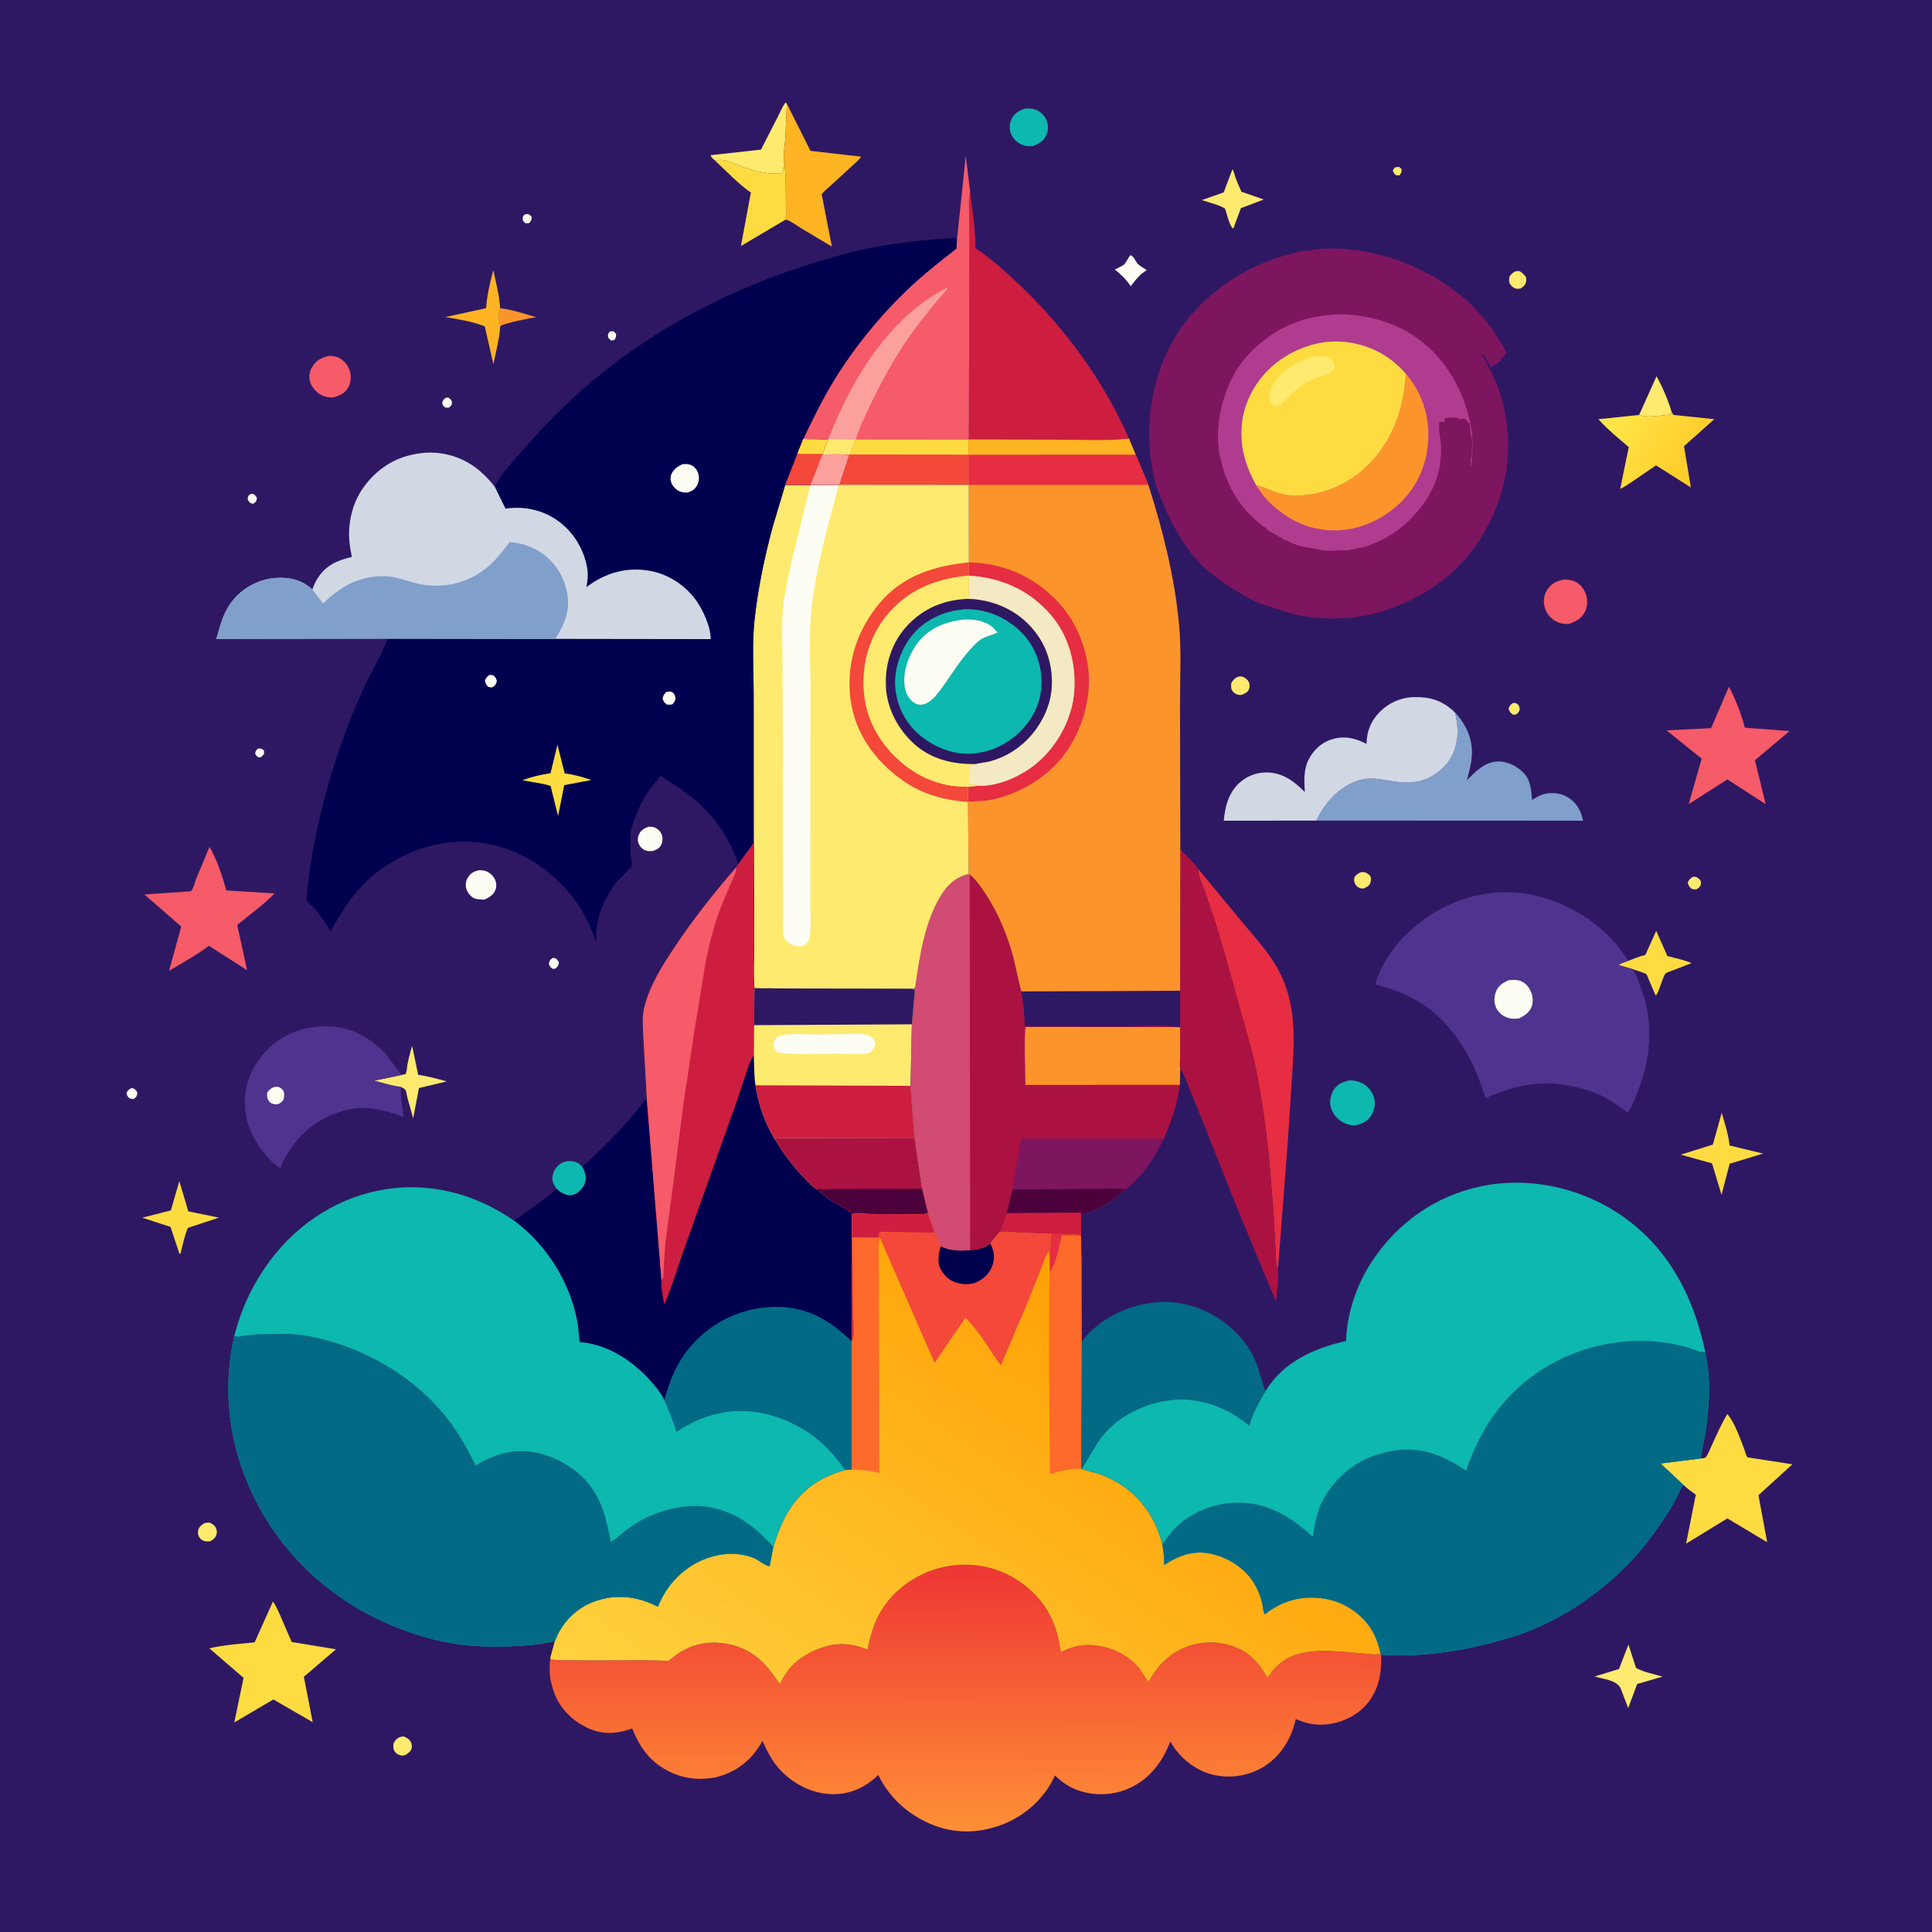 <svg version="1.1" xmlns="http://www.w3.org/2000/svg" style="display: block;" viewBox="0 0 2048 2048" width="1024" height="1024">
<defs>
	<linearGradient id="Gradient1" gradientUnits="userSpaceOnUse" x1="1797.15" y1="497.945" x2="1699.99" y2="441.573">
		<stop class="stop0" offset="0" stop-opacity="1" stop-color="rgb(255,202,40)"/>
		<stop class="stop1" offset="1" stop-opacity="1" stop-color="rgb(255,233,75)"/>
	</linearGradient>
	<linearGradient id="Gradient2" gradientUnits="userSpaceOnUse" x1="1023.2" y1="1659.99" x2="1022.68" y2="1939.01">
		<stop class="stop0" offset="0" stop-opacity="1" stop-color="rgb(238,54,52)"/>
		<stop class="stop1" offset="1" stop-opacity="1" stop-color="rgb(255,143,54)"/>
	</linearGradient>
	<linearGradient id="Gradient3" gradientUnits="userSpaceOnUse" x1="1243.46" y1="1424.51" x2="878.12" y2="1957.31">
		<stop class="stop0" offset="0" stop-opacity="1" stop-color="rgb(255,160,5)"/>
		<stop class="stop1" offset="1" stop-opacity="1" stop-color="rgb(255,210,62)"/>
	</linearGradient>
</defs>
<path transform="translate(0,0)" fill="rgb(47,24,99)" d="M -0 -0 L 2048 0 L 2048 2048 L -0 2048 L -0 -0 z"/>
<path transform="translate(0,0)" fill="rgb(254,234,111)" d="M 1478.56 177.5 C 1480.03 177.093 1481.49 177.021 1483 176.876 L 1485.7 179.213 C 1485.88 182.886 1485.51 183.01 1483.5 185.888 L 1480 185.858 C 1477.6 183.848 1477.41 183.483 1476.43 180.5 L 1478.56 177.5 z"/>
<path transform="translate(0,0)" fill="rgb(254,253,244)" d="M 646.266 351.5 C 647.72 351.104 649.003 351.183 650.5 351.183 L 653.067 354 C 652.966 357.398 653.092 357.806 651.092 360.5 L 647.5 360.897 L 644.754 358.042 C 644.065 354.532 644.391 354.612 646.266 351.5 z"/>
<path transform="translate(0,0)" fill="rgb(254,253,244)" d="M 273.403 793.5 C 276.949 793.327 276.929 793.39 279.802 795.5 L 279.878 799.5 L 276.801 802.5 L 274.456 802.917 C 272.098 801.768 271.908 801.386 270.5 799.138 C 270.92 795.874 271.06 795.844 273.403 793.5 z"/>
<path transform="translate(0,0)" fill="rgb(254,253,244)" d="M 555.891 227.5 L 557.153 227.102 C 560.582 226.553 560.975 227.385 563.468 229.5 C 563.835 233.007 563.369 233.122 561.5 235.939 C 559.59 236.837 560.319 236.754 558.38 236.769 C 556.295 236.784 555.672 235.29 554.271 233.882 C 553.97 230.283 553.702 230.315 555.891 227.5 z"/>
<path transform="translate(0,0)" fill="rgb(254,253,244)" d="M 265.801 523.5 L 268.362 523.555 C 270.735 525.166 271.193 525.427 272.381 528 C 271.735 531.989 271.551 531.696 268.5 533.964 L 267.234 533.837 C 264.121 532.948 263.86 531.674 262.435 529 C 263.123 525.528 262.98 525.611 265.801 523.5 z"/>
<path transform="translate(0,0)" fill="rgb(254,253,244)" d="M 472.871 421.5 L 475.396 421.529 C 477.485 423.216 479.055 423.99 479.062 427 C 479.068 429.996 477.629 430.626 475.5 432.204 L 472 431.976 C 469.658 430.04 469.503 429.923 468.726 427 C 469.762 423.614 469.974 423.591 472.871 421.5 z"/>
<path transform="translate(0,0)" fill="rgb(254,253,244)" d="M 585.764 1015.5 L 588.28 1015.6 C 590.988 1017.36 591.227 1017.54 592.49 1020.5 C 591.538 1024.24 591.466 1024.42 588.5 1026.88 L 585.539 1026.89 C 583.12 1024.78 582.678 1024.54 581.811 1021.5 C 582.723 1017.81 582.745 1017.81 585.764 1015.5 z"/>
<path transform="translate(0,0)" fill="rgb(254,253,244)" d="M 139.157 1153.5 L 141.5 1153.73 C 144.313 1155.64 144.531 1155.85 145.79 1159 C 144.643 1162.54 144.721 1162.83 141.5 1165.09 C 139.866 1164.95 138.565 1164.57 137 1164.1 C 135.142 1162.13 134.528 1161.17 134.048 1158.5 C 135.705 1155.54 136.208 1155.22 139.157 1153.5 z"/>
<path transform="translate(0,0)" fill="rgb(254,234,111)" d="M 1603.18 745.5 C 1605.04 745.155 1606.28 744.782 1608 745.985 C 1610.54 747.767 1610.57 749.188 1611.05 752 C 1610.11 754.962 1609.28 755.682 1606.93 757.5 L 1603.8 757.5 C 1600.88 755.348 1600.57 754.855 1599.15 751.5 C 1599.82 748.333 1600.86 747.552 1603.18 745.5 z"/>
<path transform="translate(0,0)" fill="rgb(254,234,111)" d="M 1794.44 929.5 L 1795.74 929.311 C 1799.33 929.574 1800.32 931.006 1802.64 933.316 C 1802.83 934.407 1803.2 935.863 1803.04 937 C 1802.6 940.014 1800.8 941.062 1798.5 942.671 C 1796.32 942.996 1795.09 942.715 1793 942.04 C 1790.47 939.521 1789.97 939.12 1789.07 935.5 C 1790.62 932.047 1791.46 931.635 1794.44 929.5 z"/>
<path transform="translate(0,0)" fill="rgb(254,234,111)" d="M 1443.07 924.5 L 1444.91 924.425 C 1447.59 924.517 1450.88 926.278 1452.36 928.5 C 1453.93 930.847 1453.43 933.709 1452.5 936.204 C 1451.34 939.324 1448.33 940.58 1445.5 941.808 C 1444.67 941.857 1443.84 941.949 1443.01 941.775 C 1440.21 941.188 1438.04 939.843 1436.66 937.287 C 1435.09 934.376 1435.11 932.549 1435.93 929.5 C 1438.35 926.75 1439.63 925.775 1443.07 924.5 z"/>
<path transform="translate(0,0)" fill="rgb(254,234,111)" d="M 1606.6 287.5 L 1610.5 287.318 C 1613.61 289.03 1615.24 290.723 1617.43 293.5 C 1617.94 295.418 1618.06 296.497 1617.7 298.5 C 1616.97 302.488 1614.72 304.027 1611.5 305.96 L 1608 306.121 C 1605.1 305.753 1602.57 303.946 1600.99 301.5 C 1599.25 298.817 1599.68 296.462 1600.05 293.5 C 1601.97 290.361 1603.36 289.207 1606.6 287.5 z"/>
<path transform="translate(0,0)" fill="rgb(254,234,111)" d="M 1311.83 717.5 C 1313.02 717.26 1314.27 716.95 1315.5 717.042 C 1318.29 717.252 1321.71 719.616 1323.2 721.922 C 1324.93 724.614 1325 727.543 1323.96 730.5 C 1322.86 733.595 1320.27 734.782 1317.5 736.054 C 1316.42 736.48 1316.3 736.605 1314.98 736.716 C 1312.41 736.934 1309.51 735.615 1307.68 733.887 C 1304.67 731.041 1305 728.27 1305.07 724.5 C 1306.94 720.887 1308.35 719.573 1311.83 717.5 z"/>
<path transform="translate(0,0)" fill="rgb(254,234,111)" d="M 423.246 1841.5 L 427.5 1840.66 C 430.044 1841.45 432.508 1842.7 434.258 1844.79 C 436.027 1846.89 436.909 1849.79 436.518 1852.5 C 435.998 1856.09 433.245 1858 430.5 1859.96 C 429.245 1860.37 427.846 1860.92 426.5 1860.99 C 423.945 1861.13 420.693 1859.42 419.076 1857.5 C 416.554 1854.5 417.003 1852.15 417.013 1848.5 C 418.682 1844.94 419.947 1843.61 423.246 1841.5 z"/>
<path transform="translate(0,0)" fill="rgb(254,234,111)" d="M 217.015 1614.5 L 221.5 1613.91 C 224.017 1614.82 225.93 1615.66 227.668 1617.78 C 229.222 1619.68 230.217 1622.61 229.783 1625.08 C 228.981 1629.63 227.13 1631.17 223.5 1633.55 C 221.419 1633.97 221.965 1634 220.211 1633.95 C 216.885 1633.84 214.509 1633.37 212.194 1630.72 C 210.175 1628.41 209.466 1625.62 210.042 1622.58 C 210.812 1618.51 213.676 1616.46 217.015 1614.5 z"/>
<path transform="translate(0,0)" fill="rgb(252,148,44)" d="M 530.169 326.792 C 542.976 328.125 556.017 332.728 568.401 336.154 C 562.039 337.295 533.676 342.63 530.21 345.809 C 528.592 340.147 528.452 332.409 530.169 326.792 z"/>
<path transform="translate(0,0)" fill="rgb(254,253,244)" d="M 1198.25 270.5 C 1202.44 271.627 1203.99 278.901 1207.97 281.418 L 1215.62 286.391 C 1207.57 291.208 1204.33 296.173 1198.6 303.393 C 1193.68 295.982 1188.67 291.217 1181.73 285.725 C 1184.35 284.253 1189.85 282.109 1191.78 280.085 C 1194.14 277.605 1195.85 273.358 1198.25 270.5 z"/>
<path transform="translate(0,0)" fill="rgb(254,253,244)" d="M 687.106 876.5 C 689.582 876.212 692.311 876.415 694.619 877.447 C 697.742 878.843 700.767 882.101 701.725 885.414 C 702.746 888.941 702.332 893.362 700.406 896.499 C 698.287 899.951 695.231 901.096 691.5 902.133 C 688.872 902.226 686.441 902.342 683.945 901.369 C 680.974 900.212 678.295 897.446 677.104 894.5 C 675.698 891.025 675.833 887.879 677.343 884.478 C 679.29 880.093 682.789 878.087 687.106 876.5 z"/>
<path transform="translate(0,0)" fill="rgb(254,253,244)" d="M 507.453 922.5 C 509.972 922.373 512.936 922.63 515.302 923.517 C 519.138 924.955 523.092 928.638 524.754 932.386 C 526.261 935.788 526.558 940.047 525.091 943.5 C 522.73 949.057 518.597 951.363 513.284 953.666 C 509.637 953.479 505.322 953.601 502.022 951.849 C 498.295 949.87 495.114 945.59 494.152 941.5 C 493.217 937.525 493.961 933.373 496.129 929.95 C 498.954 925.492 502.462 923.712 507.453 922.5 z"/>
<path transform="translate(0,0)" fill="rgb(254,234,111)" d="M 1737.53 439.892 L 1756.04 398.745 C 1762.27 410.42 1768.49 424.295 1772.11 437.045 L 1770.47 439.451 C 1760.61 440.21 1746.83 443.317 1737.53 439.892 z"/>
<path transform="translate(0,0)" fill="rgb(13,184,174)" d="M 590.024 1260.25 C 588.049 1257.08 586 1254.32 585.634 1250.5 C 585.204 1246 586.79 1241.29 589.627 1237.81 C 593.193 1233.44 597.182 1231.1 602.812 1230.86 C 609.819 1230.55 612.509 1232.23 617.452 1236.89 C 620.255 1242.59 622.13 1247.52 620.16 1253.86 C 618.53 1259.1 614.356 1263.53 609.5 1265.97 C 606.249 1267.61 602.218 1267.33 598.883 1266.09 C 595.344 1264.77 592.757 1262.79 590.024 1260.25 z"/>
<path transform="translate(0,0)" fill="rgb(254,234,111)" d="M 425.657 1139.52 L 430.112 1138.5 C 431.388 1135 431.375 1131.15 432.105 1127.5 C 433.366 1121.2 434.978 1114.81 436.932 1108.69 L 443.265 1139.36 C 453.629 1140.77 463.532 1143.62 473.607 1146.33 L 444.111 1153.41 L 437.986 1185.42 L 431.956 1164 C 431.416 1161.89 430.77 1156.95 429.68 1155.24 C 429.178 1154.45 426.878 1153.21 426.012 1152.74 L 425.155 1152.32 C 415.531 1150.97 406.026 1148.23 396.706 1145.54 L 425.657 1139.52 z"/>
<path transform="translate(0,0)" fill="rgb(254,234,111)" d="M 1306.4 179.5 C 1307.67 180.715 1308.69 185.296 1309.27 186.992 C 1311.18 192.538 1313.61 197.889 1315.97 203.255 L 1339.63 211.478 L 1315.42 220.658 L 1307.5 241.991 L 1306.79 242.083 C 1303.25 238.934 1300.27 225.91 1298.57 221.07 C 1291.53 216.896 1281.78 214.718 1273.92 212.118 L 1297.17 203.948 L 1306.4 179.5 z"/>
<path transform="translate(0,0)" fill="rgb(254,234,111)" d="M 1726.21 1743.31 L 1734.26 1768 C 1742.07 1772.54 1753.67 1774.73 1762.4 1777.29 L 1735.45 1785.14 L 1725.97 1810.62 L 1718 1789.88 C 1713.44 1780.56 1699.6 1780.11 1690.43 1777.12 L 1716.21 1769.2 L 1726.21 1743.31 z"/>
<path transform="translate(0,0)" fill="rgb(13,184,174)" d="M 1086.29 115.056 C 1090.02 114.876 1093.92 114.917 1097.5 116.166 C 1102.52 117.918 1106.98 122.185 1109.14 127 C 1111.28 131.761 1111.45 137.335 1109.56 142.199 C 1106.72 149.506 1101.6 152.089 1094.78 154.879 C 1091.61 155.025 1088.55 155.193 1085.5 154.175 C 1079.29 152.104 1074.81 148.501 1072.01 142.5 C 1069.66 137.482 1069.9 131.537 1072.08 126.5 C 1074.85 120.099 1080.24 117.512 1086.29 115.056 z"/>
<path transform="translate(0,0)" fill="rgb(254,180,35)" d="M 530.21 345.809 C 529.603 358.943 525.545 373.121 523.03 386.124 L 513.912 345.994 C 501.562 340.994 485.139 338.201 471.961 336.143 L 515.262 326.681 C 516.179 313.57 519.414 299.131 523.011 286.484 C 525.621 299.62 529.497 313.442 530.169 326.792 C 528.452 332.409 528.592 340.147 530.21 345.809 z"/>
<path transform="translate(0,0)" fill="rgb(254,220,65)" d="M 190.104 1252.05 L 199.256 1282.8 L 199.537 1284.09 L 232.019 1290.75 L 198.976 1301.69 C 195.589 1310.42 193.63 1319.4 191.477 1328.5 L 190.283 1329.25 L 180.769 1300.58 L 150.803 1290.8 L 181.144 1283.06 L 190.104 1252.05 z"/>
<path transform="translate(0,0)" fill="rgb(245,91,105)" d="M 348.866 377.13 C 351.855 377.368 355.027 377.585 357.841 378.684 C 363.556 380.917 368.337 386.364 370.478 392.051 C 372.606 397.7 372.275 404.799 369.471 410.17 C 365.934 416.947 360.083 419.378 353.14 421.37 C 348.796 421.232 344.961 420.936 341.006 418.967 C 335.541 416.245 330.517 410.761 328.776 404.849 C 327.173 399.412 328.019 393.987 330.842 389.12 C 335.113 381.758 340.865 379.115 348.866 377.13 z"/>
<path transform="translate(0,0)" fill="rgb(254,220,65)" d="M 1725.79 1018.59 C 1731.79 1016.36 1737.92 1013.71 1744.15 1012.28 L 1755.68 986.716 L 1767.48 1013.48 C 1776.21 1015.61 1784.85 1017.56 1793.22 1020.89 L 1772.92 1028.76 C 1771.24 1029.44 1767.1 1030.62 1765.84 1031.69 C 1762.45 1034.58 1758.2 1054.19 1754.95 1055.14 L 1747.19 1037.01 C 1746.85 1036.24 1745.73 1033.06 1745.23 1032.62 C 1744.44 1031.92 1741.18 1030.94 1740.04 1030.48 L 1730.54 1027.26 L 1715.77 1023.05 C 1718.09 1020.91 1722.8 1019.76 1725.79 1018.59 z"/>
<path transform="translate(0,0)" fill="rgb(254,220,65)" d="M 1825.07 1179.65 C 1828.12 1190.23 1832.16 1202.28 1833.3 1213.19 L 1833.39 1214.27 L 1868.96 1222.83 L 1833.55 1233.58 L 1824.87 1266.51 L 1814.82 1233.22 L 1781.59 1223.98 L 1815.68 1213.36 L 1825.07 1179.65 z"/>
<path transform="translate(0,0)" fill="rgb(245,91,105)" d="M 1658.51 614.293 C 1661.7 614.563 1665.16 614.763 1668.18 615.853 C 1673.65 617.826 1678.08 622.777 1680.37 628.008 C 1683.18 634.426 1683.19 641.938 1680.23 648.304 C 1676.71 655.884 1669.98 658.954 1662.59 661.593 C 1657.14 661.422 1652.14 660.617 1647.5 657.516 C 1642.16 653.946 1637.94 648.054 1636.95 641.623 C 1635.93 634.99 1637 629.108 1641.11 623.763 C 1645.77 617.712 1651.19 615.451 1658.51 614.293 z"/>
<path transform="translate(0,0)" fill="rgb(13,184,174)" d="M 1430.67 1145.16 C 1435.21 1145.23 1440.21 1146.32 1444.27 1148.41 C 1449.98 1151.34 1455.1 1157.65 1456.64 1163.9 C 1458.15 1170.06 1457.07 1176.78 1453.72 1182.13 C 1449.54 1188.8 1443.97 1191.22 1436.66 1193 C 1431.78 1192.97 1427.49 1191.92 1423.21 1189.5 C 1417.14 1186.07 1412.09 1179.75 1410.49 1172.9 C 1409.19 1167.32 1410.8 1159.87 1413.92 1155.1 C 1418.05 1148.77 1423.66 1146.79 1430.67 1145.16 z"/>
<path transform="translate(0,0)" fill="rgb(254,234,111)" d="M 757.666 170.002 C 756.005 168.359 753.589 166.851 753.374 164.5 L 806.705 158.61 L 824.027 124.745 C 826.805 119.302 829.143 113.4 832.836 108.516 L 834.089 109.994 L 832.452 147.085 C 832.007 153.428 829.894 165.42 831.244 171.485 L 829.84 181.5 C 829.227 182.272 828.88 183.371 828 183.815 C 827.171 184.232 823.094 184.001 821.99 184.008 C 809.941 184.084 796.167 180.424 785 176.074 C 779.356 173.876 773.21 170.766 767.23 169.711 C 764.138 169.166 760.75 169.633 757.666 170.002 z"/>
<path transform="translate(0,0)" fill="rgb(254,220,65)" d="M 757.666 170.002 C 760.75 169.633 764.138 169.166 767.23 169.711 C 773.21 170.766 779.356 173.876 785 176.074 C 796.167 180.424 809.941 184.084 821.99 184.008 C 823.094 184.001 827.171 184.232 828 183.815 C 828.88 183.371 829.227 182.272 829.84 181.5 L 831.244 171.485 C 833.083 184.529 832.956 197.875 832.997 211.025 C 833.019 218.086 833.64 225.788 832.837 232.744 L 785.438 260.792 L 795.941 204.128 C 782.382 194.769 769.881 181.195 757.666 170.002 z"/>
<path transform="translate(0,0)" fill="url(#Gradient1)" d="M 1772.11 437.045 L 1774 439.857 L 1817.27 444.358 L 1785.09 473.009 L 1792.42 516.748 L 1755.48 493.294 L 1730.02 510.668 C 1726.02 513.223 1721.83 516.389 1717.47 518.246 L 1726.57 473.993 C 1715.66 464.565 1703.91 455.265 1694.43 444.371 L 1737.53 439.892 C 1746.83 443.317 1760.61 440.21 1770.47 439.451 L 1772.11 437.045 z"/>
<path transform="translate(0,0)" fill="rgb(254,180,35)" d="M 834.089 109.994 L 859.122 159.91 L 912.879 166.08 C 910.413 169.972 905.815 173.457 902.442 176.643 L 881.203 196.156 C 877.879 199.167 873.548 202.295 871.041 206.022 L 881.817 261.36 L 850.583 242.781 C 845.398 239.66 838.607 234.228 832.837 232.744 C 833.64 225.788 833.019 218.086 832.997 211.025 C 832.956 197.875 833.083 184.529 831.244 171.485 C 829.894 165.42 832.007 153.428 832.452 147.085 L 834.089 109.994 z"/>
<path transform="translate(0,0)" fill="rgb(245,91,105)" d="M 1832.72 727.969 C 1839.51 740.837 1845.6 756.049 1849.25 770.156 L 1849.56 771.364 L 1897.05 774.954 L 1860.31 805.869 L 1871.72 852.503 L 1831.15 826.22 L 1790.03 852.466 L 1803.88 804.264 L 1766.6 774.193 L 1813.85 771.881 L 1832.72 727.969 z"/>
<path transform="translate(0,0)" fill="rgb(245,91,105)" d="M 222.092 897.674 C 229.521 910.139 235.76 928.759 239.551 942.712 L 239.858 943.879 L 290.982 947.076 C 279.049 959.418 264.666 969.575 251.476 980.491 L 261.948 1028.52 L 221.397 1002.55 C 208.436 1012.59 193.187 1020.59 179.208 1029.18 L 192.109 982.136 L 153.059 948.194 L 202.29 944.786 C 204.678 943.062 206.308 935.703 207.492 932.691 L 222.092 897.674 z"/>
<path transform="translate(0,0)" fill="rgb(254,220,65)" d="M 289.339 1697.67 C 292.205 1701.45 294.241 1706.52 296.324 1710.79 L 309.19 1740.57 L 356.202 1748.31 L 323.139 1776.56 L 322.08 1777.3 L 331.457 1825.59 L 289.778 1801.49 L 248.406 1825.85 L 258.174 1778.57 L 221.903 1747.31 C 237.447 1743.58 254.018 1742.61 269.92 1740.95 L 289.339 1697.67 z"/>
<path transform="translate(0,0)" fill="rgb(254,220,65)" d="M 1802.74 1546 C 1804.6 1545.81 1807.22 1546.13 1808.38 1544.58 C 1811.09 1540.92 1812.74 1535.9 1814.69 1531.78 C 1819.83 1520.93 1824.76 1509.1 1831.06 1498.94 C 1839.29 1508.69 1844.2 1524.14 1848.87 1535.92 C 1849.51 1537.52 1851.25 1543.81 1852.32 1544.86 C 1852.55 1545.08 1852.96 1544.94 1853.27 1544.99 L 1900.04 1552.21 L 1864.05 1584.96 L 1873.27 1634.84 L 1831.11 1609.55 L 1787.33 1636.34 L 1797.61 1584.42 C 1792.97 1581.01 1788.24 1577.73 1784.1 1573.71 L 1760.25 1551.38 L 1802.74 1546 z"/>
<path transform="translate(0,0)" fill="rgb(230,45,66)" d="M 1270.2 921.185 L 1316.48 977.124 C 1328.93 992.159 1342.97 1007.21 1352.83 1024.09 C 1376 1063.77 1371.99 1104.92 1369.09 1148.89 L 1364.94 1212.5 L 1354.75 1345 C 1352.27 1341.53 1352.7 1335.18 1352.41 1330.99 L 1350.06 1286.86 L 1345.55 1230.53 C 1341.8 1193.18 1336.57 1155.82 1328.28 1119.18 L 1299.01 1013.61 L 1288.82 979.344 L 1276.99 944.322 C 1274.55 937.493 1269.8 928.404 1270.2 921.185 z"/>
<path transform="translate(0,0)" fill="rgb(128,159,203)" d="M 1542.33 755.256 C 1553.72 767.228 1560.97 782.691 1560.3 799.5 C 1559.93 808.97 1557.42 818.147 1554.88 827.219 C 1564.36 817.568 1574.35 807.065 1589 807.184 C 1598.83 807.264 1608.88 812.677 1615.5 819.734 C 1622.63 827.328 1623.25 838.268 1624 848.093 C 1632.98 841.997 1640.52 839.462 1651.51 841.245 C 1659.57 842.552 1667.06 847.668 1671.78 854.267 C 1675.01 858.795 1676.95 864.615 1678.18 869.994 L 1395.33 869.853 C 1404.46 851.342 1417.78 835.575 1437.68 828.205 L 1439 827.731 C 1452.22 822.887 1464.97 826.523 1478.3 828.5 C 1492.14 830.552 1505.78 829.924 1518.11 822.731 C 1529.9 815.848 1539.63 804.486 1542.99 791.106 L 1543.37 789.5 C 1546.19 778.047 1545.24 766.581 1542.33 755.256 z"/>
<path transform="translate(0,0)" fill="rgb(209,216,228)" d="M 1395.33 869.853 L 1297.26 869.987 C 1298.54 855.534 1302.05 841.329 1312.81 830.816 C 1320.54 823.267 1331.05 818.882 1341.82 818.824 C 1359.42 818.729 1371.25 827.711 1383.17 839.566 C 1382.51 827.64 1381.7 816.077 1387.25 805.07 C 1391.9 795.837 1400.44 787.382 1410.38 784.197 L 1411.99 783.705 C 1425.14 779.63 1436.71 782.43 1448.56 788.557 C 1448.86 775.713 1452.62 765.363 1461.49 755.863 C 1471.12 745.554 1484.37 739.387 1498.5 738.992 C 1516.45 738.489 1529.34 742.734 1542.33 755.256 C 1545.24 766.581 1546.19 778.047 1543.37 789.5 L 1542.99 791.106 C 1539.63 804.486 1529.9 815.848 1518.11 822.731 C 1505.78 829.924 1492.14 830.552 1478.3 828.5 C 1464.97 826.523 1452.22 822.887 1439 827.731 L 1437.68 828.205 C 1417.78 835.575 1404.46 851.342 1395.33 869.853 z"/>
<path transform="translate(0,0)" fill="rgb(78,52,142)" d="M 425.155 1152.32 C 424.058 1162.61 426.687 1173.93 427.955 1184.18 C 405.749 1175.8 384.891 1170.46 361.373 1178.26 L 351.855 1181.6 C 325.747 1192.78 307.784 1212.42 297.033 1238.45 C 292.825 1235.6 289.011 1232.12 285.493 1228.46 C 269.267 1211.56 259.019 1190.19 259.569 1166.54 C 260.091 1144.15 270.041 1125.5 286.062 1110.24 C 302.733 1094.37 325.812 1087.2 348.5 1087.98 C 372.224 1088.79 393.013 1099.98 408.749 1117.23 L 425.657 1139.52 L 396.706 1145.54 C 406.026 1148.23 415.531 1150.97 425.155 1152.32 z"/>
<path transform="translate(0,0)" fill="rgb(254,253,244)" d="M 289.905 1152.5 C 291.061 1152.27 292.315 1151.97 293.5 1152.01 C 296.521 1152.1 298.254 1153.95 300.258 1155.88 C 301.643 1159.62 301.402 1161.64 300.58 1165.5 C 298.599 1168.34 297.706 1169.24 294.5 1170.54 L 293 1170.65 C 290.293 1170.63 287.305 1169.98 285.5 1167.77 C 282.922 1164.62 283.122 1162.32 283.106 1158.5 C 285.054 1155.36 286.672 1154.24 289.905 1152.5 z"/>
<path transform="translate(0,0)" fill="rgb(2,106,133)" d="M 1146.46 1424.12 C 1147.56 1417.71 1163.77 1404.51 1169.31 1400.65 C 1192.55 1384.44 1225.83 1376.11 1253.83 1381.96 L 1257 1382.72 C 1284.25 1389.08 1308.58 1405.85 1323.85 1429.45 C 1333.25 1443.99 1335.87 1458.89 1341.36 1474.8 C 1334.54 1486.48 1328.01 1498.23 1324.2 1511.29 C 1306.68 1496.75 1288.94 1488.26 1266.54 1484.59 C 1239.2 1480.11 1208.1 1489.39 1186.01 1505.62 C 1177.9 1511.57 1169.92 1519.82 1164.21 1528.05 L 1146.69 1557.17 L 1145.95 1557.21 L 1146.46 1424.12 z"/>
<path transform="translate(0,0)" fill="rgb(205,30,64)" d="M 1028.4 203.144 C 1030.53 222.902 1034.32 243.069 1033.91 262.977 C 1050.55 274.053 1065.53 287.539 1080.01 301.263 C 1128.61 347.313 1169.89 403.572 1196.81 465.105 C 1171.8 467.703 1145.38 466.069 1120.18 466.094 L 1027.01 465.918 L 1027.65 256.36 L 1027.47 228.249 C 1027.24 219.781 1026.54 211.495 1028.4 203.144 z"/>
<path transform="translate(0,0)" fill="rgb(172,18,65)" d="M 1251.19 900.49 C 1257.8 906.948 1264.79 913.685 1270.2 921.185 C 1269.8 928.404 1274.55 937.493 1276.99 944.322 L 1288.82 979.344 L 1299.01 1013.61 L 1328.28 1119.18 C 1336.57 1155.82 1341.8 1193.18 1345.55 1230.53 L 1350.06 1286.86 L 1352.41 1330.99 C 1352.7 1335.18 1352.27 1341.53 1354.75 1345 C 1355.97 1355.24 1353.35 1369.07 1352.51 1379.46 L 1311.2 1280 L 1275.55 1190.04 L 1258.82 1148.91 C 1256.45 1143.45 1254.52 1137.43 1251.07 1132.56 C 1250.28 1129.13 1251.01 1123.59 1251.01 1119.96 L 1250.96 1088.95 L 1250.98 1050.22 L 1251.19 900.49 z"/>
<path transform="translate(0,0)" fill="rgb(245,91,105)" d="M 1014.4 253.795 L 1014.46 253.797 L 1023.71 165.141 L 1028.4 203.144 C 1026.54 211.495 1027.24 219.781 1027.47 228.249 L 1027.65 256.36 L 1027.01 465.918 L 1026.23 466.084 C 1026.57 471.09 1027.09 476.94 1026.27 481.899 L 1026.85 482.013 L 1026.99 514.026 L 889.769 513.915 L 900.07 482.264 C 891.061 481.097 881.093 481.813 871.967 481.698 L 871.945 481.181 L 877.712 466.067 L 851.545 465.305 C 861.293 444.758 871.188 424.475 882.982 405 C 903.967 370.344 930.715 337.097 959.791 308.998 C 976.805 292.555 995.145 278.1 1013.72 263.5 L 1014.4 253.795 z"/>
<path transform="translate(0,0)" fill="rgb(252,160,158)" d="M 878.092 465.539 C 902.064 402.918 943.221 335.036 1005.04 304.411 C 1002.42 309.252 997.48 313.85 993.898 318.08 L 973.986 342.904 C 954.104 369.025 937.724 397.625 923.554 427.18 C 917.537 439.73 911.135 452.632 907.043 465.973 L 901.028 481.771 L 900.07 482.264 C 891.061 481.097 881.093 481.813 871.967 481.698 L 871.945 481.181 L 877.712 466.067 L 878.092 465.539 z"/>
<path transform="translate(0,0)" fill="rgb(254,234,111)" d="M 878.092 465.539 L 907.043 465.973 L 901.028 481.771 L 900.07 482.264 C 891.061 481.097 881.093 481.813 871.967 481.698 L 871.945 481.181 L 877.712 466.067 L 878.092 465.539 z"/>
<path transform="translate(0,0)" fill="rgb(243,72,58)" d="M 907.043 465.973 L 1026.23 466.084 C 1026.57 471.09 1027.09 476.94 1026.27 481.899 L 1026.85 482.013 L 1026.99 514.026 L 889.769 513.915 L 900.07 482.264 L 901.028 481.771 L 907.043 465.973 z"/>
<path transform="translate(0,0)" fill="rgb(254,220,65)" d="M 907.043 465.973 L 1026.23 466.084 C 1026.57 471.09 1027.09 476.94 1026.27 481.899 L 901.028 481.771 L 907.043 465.973 z"/>
<path transform="translate(0,0)" fill="rgb(78,52,142)" d="M 1730.54 1027.26 C 1735.79 1035.87 1739.48 1046.54 1742.44 1056.16 C 1755.45 1098.54 1745.72 1141.63 1725.85 1179.75 C 1717.39 1173.59 1708.93 1167.17 1699.58 1162.39 C 1688.07 1156.5 1675.6 1153.27 1663 1150.77 C 1631.95 1144.6 1603.04 1151.35 1574.67 1164.06 C 1568.71 1145.51 1562.23 1128.11 1551.92 1111.44 C 1529.04 1074.45 1500.8 1054.1 1458.36 1043.77 L 1458.5 1041.84 C 1459.4 1036.56 1462.68 1029.95 1465.12 1025.09 C 1477.75 999.968 1498.54 980.463 1522.5 966.177 C 1554.05 947.361 1594.3 940.656 1629.97 949.898 C 1669.04 960.022 1704.79 983.575 1725.79 1018.59 C 1722.8 1019.76 1718.09 1020.91 1715.77 1023.05 L 1730.54 1027.26 z"/>
<path transform="translate(0,0)" fill="rgb(254,253,244)" d="M 1598.97 1039.1 C 1602.59 1038.74 1606.99 1038.45 1610.52 1039.42 C 1615.57 1040.8 1619.34 1044.52 1621.78 1049.03 C 1624.51 1054.06 1625.7 1060.34 1624 1065.87 C 1621.78 1073.07 1616.55 1076.45 1610.13 1079.59 C 1606.62 1079.92 1603.29 1080.16 1599.82 1079.35 C 1594.37 1078.06 1589.52 1074.46 1586.69 1069.59 C 1583.59 1064.26 1583.6 1057.75 1585.51 1052.02 C 1587.85 1044.99 1592.72 1042.09 1598.97 1039.1 z"/>
<path transform="translate(0,0)" fill="rgb(172,18,65)" d="M 1026.09 926.707 L 1027.94 927.117 C 1034.8 932.373 1040.57 941.157 1045.26 948.395 C 1058.62 969.016 1068.13 991.718 1074.35 1015.46 L 1082.47 1050.95 L 1250.98 1050.22 L 1250.96 1088.95 L 1251.01 1119.96 C 1251.01 1123.59 1250.28 1129.13 1251.07 1132.56 L 1250.67 1150.01 C 1247.89 1170.92 1242.17 1187.49 1233.75 1206.81 C 1224.19 1226.21 1210.56 1247.78 1192.84 1260.72 L 1192.15 1261.35 C 1179.98 1272.37 1162.65 1283.63 1146.5 1286.94 L 1146.99 1338.19 L 1146.31 1338.77 L 1146.03 1310.22 L 1144.94 1309.75 C 1142.3 1308.1 1138.56 1308.79 1135.43 1308.79 L 1114 1308.04 L 1059.86 1305.75 L 1050.01 1317.7 L 1049.79 1318.07 C 1044.02 1323.35 1035.96 1324.73 1028.39 1325.29 C 1017.45 1326.01 1007.12 1326.28 997.21 1321.09 L 990.927 1306.68 L 983.702 1286.27 L 977.394 1260.04 L 969.367 1206.06 L 965.169 1151.03 L 966.595 1085.81 L 969.807 1049.5 L 966.837 1048.24 L 968.694 1047.73 C 970.768 1046.64 970.406 1044.72 970.698 1042.69 C 975.069 1012.35 980.464 978.399 996.077 951.5 C 1003.35 938.974 1011.81 930.439 1026.09 926.707 z"/>
<path transform="translate(0,0)" fill="rgb(47,24,99)" d="M 1250.98 1050.22 L 1250.96 1088.95 L 1248.35 1088.78 C 1231.62 1086.33 1212.37 1088.1 1195.34 1088.09 L 1086.34 1088.04 C 1085.82 1076.22 1085.13 1063.94 1082.76 1052.33 L 1082.47 1050.95 L 1250.98 1050.22 z"/>
<path transform="translate(0,0)" fill="rgb(252,148,44)" d="M 1250.67 1150.01 L 1087.01 1150.03 C 1086.97 1141.97 1085.32 1092.94 1087.34 1088.64 L 1248.35 1088.78 L 1250.96 1088.95 L 1251.01 1119.96 C 1251.01 1123.59 1250.28 1129.13 1251.07 1132.56 L 1250.67 1150.01 z"/>
<path transform="translate(0,0)" fill="rgb(126,21,95)" d="M 1073.24 1260.89 L 1082.27 1206.97 L 1233.75 1206.81 C 1224.19 1226.21 1210.56 1247.78 1192.84 1260.72 L 1192.15 1261.35 C 1179.98 1272.37 1162.65 1283.63 1146.5 1286.94 L 1146.99 1338.19 L 1146.31 1338.77 L 1146.03 1310.22 L 1144.94 1309.75 C 1142.3 1308.1 1138.56 1308.79 1135.43 1308.79 L 1114 1308.04 L 1059.86 1305.75 L 1067.26 1285.91 L 1073.24 1260.89 z"/>
<path transform="translate(0,0)" fill="rgb(75,0,60)" d="M 1073.24 1260.89 L 1150.15 1260.46 C 1164.12 1260.35 1178.96 1259.21 1192.84 1260.72 L 1192.15 1261.35 C 1179.98 1272.37 1162.65 1283.63 1146.5 1286.94 L 1146.99 1338.19 L 1146.31 1338.77 L 1146.03 1310.22 L 1144.94 1309.75 C 1142.3 1308.1 1138.56 1308.79 1135.43 1308.79 L 1114 1308.04 L 1059.86 1305.75 L 1067.26 1285.91 L 1073.24 1260.89 z"/>
<path transform="translate(0,0)" fill="rgb(205,30,64)" d="M 1067.26 1285.91 L 1145.95 1285.38 L 1146.03 1310.22 L 1144.94 1309.75 C 1142.3 1308.1 1138.56 1308.79 1135.43 1308.79 L 1114 1308.04 L 1059.86 1305.75 L 1067.26 1285.91 z"/>
<path transform="translate(0,0)" fill="rgb(209,75,114)" d="M 1026.09 926.707 L 1027.94 927.117 L 1028.39 1325.29 C 1017.45 1326.01 1007.12 1326.28 997.21 1321.09 L 990.927 1306.68 L 983.702 1286.27 L 977.394 1260.04 L 969.367 1206.06 L 965.169 1151.03 L 966.595 1085.81 L 969.807 1049.5 L 966.837 1048.24 L 968.694 1047.73 C 970.768 1046.64 970.406 1044.72 970.698 1042.69 C 975.069 1012.35 980.464 978.399 996.077 951.5 C 1003.35 938.974 1011.81 930.439 1026.09 926.707 z"/>
<path transform="translate(0,0)" fill="rgb(252,148,44)" d="M 1196.81 465.105 L 1203.76 481.959 L 1217.32 514.013 C 1232.78 562.35 1245.03 611.125 1249.86 661.75 C 1252.45 688.802 1250.82 717.105 1250.85 744.331 L 1251.19 900.49 L 1250.98 1050.22 L 1082.47 1050.95 L 1074.35 1015.46 C 1068.13 991.718 1058.62 969.016 1045.26 948.395 C 1040.57 941.157 1034.8 932.373 1027.94 927.117 L 1026.09 926.707 C 1026.78 925.233 1026.8 925.69 1026.75 924.319 L 1026.13 850.097 L 1026.81 849.886 C 1025.63 845.139 1026.24 838.974 1026.17 834.01 L 1037.57 832.836 C 1034.6 831.72 1031.45 831.735 1028.28 831.729 L 1027.25 831.75 L 1027.39 811.775 C 1029.65 810.86 1032.01 810.383 1034.37 809.835 C 1039.54 808.62 1044.79 808.211 1049.95 806.825 C 1063.15 803.28 1075.18 796.54 1085.32 787.38 C 1102.02 772.283 1114.07 749.772 1114.96 727 C 1115.91 702.838 1108.29 680.94 1091.67 663.255 C 1074.54 645.029 1050.46 635.468 1025.71 634.809 L 1027.47 633.53 C 1026.09 626.318 1027.05 617.616 1027.1 610.229 L 1027.08 596.151 L 1026.99 514.026 L 1026.85 482.013 L 1026.27 481.899 C 1027.09 476.94 1026.57 471.09 1026.23 466.084 L 1027.01 465.918 L 1120.18 466.094 C 1145.38 466.069 1171.8 467.703 1196.81 465.105 z"/>
<path transform="translate(0,0)" fill="rgb(230,45,66)" d="M 1027.08 596.151 C 1063.41 596.994 1095.35 610.746 1120.6 637.141 C 1139.01 656.384 1149.73 680.613 1153.34 706.857 C 1157.83 739.505 1146.9 775.545 1127.03 801.422 C 1108.24 825.889 1075.25 844.824 1044.59 848.729 L 1026.81 849.886 C 1025.63 845.139 1026.24 838.974 1026.17 834.01 L 1037.57 832.836 L 1038.72 833.007 C 1059.6 833.38 1084.55 821.594 1100.01 808.187 C 1121.73 789.349 1136.93 760.924 1138.79 732 C 1140.66 702.8 1132.69 673.127 1113.1 650.859 C 1090.48 625.16 1060.88 612.273 1027.1 610.229 L 1027.08 596.151 z"/>
<path transform="translate(0,0)" fill="rgb(243,233,195)" d="M 1027.1 610.229 C 1060.88 612.273 1090.48 625.16 1113.1 650.859 C 1132.69 673.127 1140.66 702.8 1138.79 732 C 1136.93 760.924 1121.73 789.349 1100.01 808.187 C 1084.55 821.594 1059.6 833.38 1038.72 833.007 L 1037.57 832.836 C 1034.6 831.72 1031.45 831.735 1028.28 831.729 L 1027.25 831.75 L 1027.39 811.775 C 1029.65 810.86 1032.01 810.383 1034.37 809.835 C 1039.54 808.62 1044.79 808.211 1049.95 806.825 C 1063.15 803.28 1075.18 796.54 1085.32 787.38 C 1102.02 772.283 1114.07 749.772 1114.96 727 C 1115.91 702.838 1108.29 680.94 1091.67 663.255 C 1074.54 645.029 1050.46 635.468 1025.71 634.809 L 1027.47 633.53 C 1026.09 626.318 1027.05 617.616 1027.1 610.229 z"/>
<path transform="translate(0,0)" fill="rgb(230,45,66)" d="M 1196.81 465.105 L 1203.76 481.959 L 1217.32 514.013 L 1026.99 514.026 L 1026.85 482.013 L 1026.27 481.899 C 1027.09 476.94 1026.57 471.09 1026.23 466.084 L 1027.01 465.918 L 1120.18 466.094 C 1145.38 466.069 1171.8 467.703 1196.81 465.105 z"/>
<path transform="translate(0,0)" fill="rgb(254,180,35)" d="M 1196.81 465.105 L 1203.76 481.959 L 1026.85 482.013 L 1026.27 481.899 C 1027.09 476.94 1026.57 471.09 1026.23 466.084 L 1027.01 465.918 L 1120.18 466.094 C 1145.38 466.069 1171.8 467.703 1196.81 465.105 z"/>
<path transform="translate(0,0)" fill="rgb(126,21,95)" d="M 1403.65 263.494 L 1424.78 263.663 L 1440.09 265.539 C 1444.42 265.998 1449.39 266.666 1453.56 267.917 L 1473.09 273 L 1487.75 277.974 L 1497 281.489 L 1498.5 282.481 L 1515.1 290.901 C 1516.82 291.762 1518.36 292.285 1519.99 293.372 L 1534 302.49 L 1546.22 311.459 C 1556.98 319.216 1565.3 328.903 1574 338.75 C 1580.83 346.471 1585.9 355.4 1591.51 364 C 1593.53 367.103 1595.13 370.485 1596.84 373.772 C 1593.74 378.244 1589.34 384.87 1584.25 387.005 C 1582.43 387.767 1583.39 387.204 1581.55 388.539 L 1580.25 389.505 C 1579.66 387.873 1578.97 385.931 1578 384.5 C 1576.99 383.002 1575.89 382.614 1575.5 380.51 C 1575.18 378.816 1573.34 377.613 1572.5 375.51 L 1571.02 375.5 C 1579.77 391.839 1587.7 406.789 1592.5 424.867 C 1605.5 473.884 1597.99 522.597 1572.32 566.071 C 1545.5 611.501 1503.06 638.63 1452.77 651.531 C 1424.81 656.902 1396.44 657.505 1368.69 650.265 L 1338.6 640.913 C 1319.54 632.993 1303.84 622.786 1287.38 610.599 C 1257.36 588.377 1239.38 552.179 1226.75 518.196 L 1225.5 514.668 C 1211.8 465.274 1217.42 409.665 1241.56 364.445 C 1265.38 319.819 1311.67 285.563 1359.81 271.447 C 1367.16 269.292 1374.42 267.39 1381.97 266.039 C 1384.08 265.661 1386.47 265.87 1388.5 265.392 C 1393.52 264.208 1398.51 264.322 1403.65 263.494 z"/>
<path transform="translate(0,0)" fill="rgb(176,60,143)" d="M 1413.58 333.432 C 1421.98 332.927 1431.01 333.364 1439.34 334.533 C 1462.28 337.748 1482.95 344.673 1501.89 358.273 L 1503.31 359.27 C 1533.49 380.885 1552.7 416.115 1559.21 452 C 1561.71 465.72 1561.21 480.12 1559.56 493.933 L 1559 493.5 L 1559 486 L 1560 484.5 C 1560.04 478.717 1561.57 467.519 1559.59 462.42 C 1558.53 459.695 1558.04 452.635 1558.01 449.483 C 1558 449.323 1554.07 445.107 1553.25 443.868 C 1551.38 443.66 1550.19 443.551 1548.35 444.093 L 1547.05 444.548 L 1544.05 442.723 C 1539.96 442.625 1535.69 442.101 1531.8 443.563 C 1531.57 445.597 1531.28 446.332 1529.93 447.874 L 1528.01 446.494 L 1525.61 448.095 C 1525.53 450.964 1525.23 454.135 1525.67 456.974 L 1526.44 463.5 C 1528.24 470.879 1527.63 479.997 1526.99 487.654 C 1524.41 518.26 1504.89 543.807 1481.56 562.143 C 1470.71 570.023 1459.06 575.703 1446.28 579.645 C 1441.96 580.976 1437.49 581.181 1433.22 582.434 C 1430.89 583.114 1429.33 583.377 1426.87 583.286 C 1418.92 582.992 1407.71 584.866 1400.11 583.027 C 1389.75 580.521 1377.13 579.897 1367.48 574.767 L 1364.75 573.25 C 1362.63 572.388 1361.48 572.568 1359.52 571.116 C 1357.48 569.606 1358.7 570.262 1356.55 569.185 C 1353.24 567.532 1349.71 564.734 1346.27 563.591 L 1345.5 563.395 C 1343.32 560.215 1339.74 558.536 1336.77 556.17 C 1333.66 553.691 1330.67 550.794 1327.73 548.099 C 1308.8 530.715 1297.42 506.443 1292.76 481.5 C 1288.54 458.926 1292.52 434.225 1300.62 413 C 1305.29 400.79 1311.92 388.853 1320.57 378.983 C 1345.43 350.611 1376.16 335.937 1413.58 333.432 z"/>
<path transform="translate(0,0)" fill="rgb(252,148,44)" d="M 1490.24 396.222 C 1507.66 416.054 1515.68 442.21 1513.85 468.429 C 1511.98 495.2 1500.48 519.402 1479.98 536.944 C 1459.3 554.65 1432.77 564.601 1405.38 561.763 L 1402 561.299 L 1400.03 561.036 C 1375.63 557.691 1351.32 541.597 1336.72 522.113 L 1331.45 514.109 C 1343.67 517.44 1354.17 524.1 1367.27 525.026 C 1395.92 527.053 1424.75 516.071 1446 496.985 C 1475.02 470.918 1488.18 434.259 1490.24 396.222 z"/>
<path transform="translate(0,0)" fill="rgb(254,220,65)" d="M 1331.45 514.109 C 1320.48 494.105 1314.51 474.574 1316.29 451.509 C 1318.21 426.747 1331.04 403.149 1349.9 387.126 C 1369.77 370.256 1397.4 360.019 1423.63 362.246 C 1449.91 364.478 1473.1 376.237 1490.24 396.222 C 1488.18 434.259 1475.02 470.918 1446 496.985 C 1424.75 516.071 1395.92 527.053 1367.27 525.026 C 1354.17 524.1 1343.67 517.44 1331.45 514.109 z"/>
<path transform="translate(0,0)" fill="rgb(254,234,111)" d="M 1391.96 378.195 C 1396.25 377.79 1402.16 377.288 1406.36 378.41 C 1410.59 379.542 1412.99 382.332 1414.94 386 C 1414.91 389.685 1415.05 390.978 1412 393.49 C 1407.22 397.436 1400.35 398.499 1394.69 400.69 C 1381.1 405.94 1372.15 414.138 1362.07 424.356 C 1358.77 427.825 1355.9 430.746 1351 431.119 C 1348.83 429.393 1347.11 428 1346.33 425.24 C 1344.69 419.485 1346.25 413.339 1349.25 408.379 L 1350.11 407 C 1359.32 392.069 1375.5 382.847 1391.96 378.195 z"/>
<path transform="translate(0,0)" fill="url(#Gradient2)" d="M 583.342 1757.29 L 584.079 1759 C 587.405 1760.73 675.057 1759.83 683.961 1759.94 L 701.403 1760.28 C 703.056 1760.35 706.697 1760.94 708.17 1760.57 C 710.01 1760.12 714.754 1755.69 716.542 1754.4 C 730.495 1744.33 747.178 1739.8 764.357 1741.69 C 784.095 1743.86 799.226 1751.45 812.5 1766.34 C 817.695 1772.17 821.91 1778.88 826.814 1784.96 C 832.24 1773.77 838.911 1764.5 849.391 1757.47 L 850.877 1756.5 C 859.353 1750.89 867.693 1747.26 877.5 1744.74 C 891.204 1741.21 905.338 1742.86 918.349 1748.2 L 919.604 1748.72 C 923.486 1729.57 928.416 1713.65 940.641 1698.12 C 957.458 1676.75 983.451 1662.59 1010.41 1659.44 C 1038.31 1656.18 1065.18 1663.68 1087.1 1681.23 C 1109.88 1699.48 1120.98 1722.38 1124.3 1751.13 C 1129.95 1748.88 1135.5 1746.26 1141.5 1745.08 L 1143 1744.8 C 1145.42 1744.31 1147.67 1743.94 1150.15 1743.85 C 1171.45 1743.07 1193.39 1751.5 1207.2 1768.08 C 1210.87 1772.49 1213.63 1778.86 1217.65 1782.63 C 1224.82 1769.72 1234.05 1758.48 1246.95 1750.92 C 1263.91 1740.98 1283.15 1738.64 1302.02 1743.65 C 1322.4 1749.05 1333.33 1760.94 1343.69 1778.65 L 1346.16 1774.97 C 1368.81 1742.08 1409.93 1750.4 1444.01 1752.7 C 1450.36 1753.12 1457.32 1754.45 1463.6 1753.32 L 1464.09 1754.13 C 1464.77 1774.34 1461.32 1793.15 1447.09 1808.44 C 1435.75 1820.64 1417.85 1827.87 1401.33 1828.19 C 1390.89 1828.39 1383.04 1826.4 1373.61 1822.19 C 1369.17 1842.31 1358.15 1861.04 1340.41 1872.25 C 1326.08 1881.32 1308.25 1885.05 1291.5 1882.36 L 1289.64 1882.07 C 1271.53 1879.04 1254.84 1867.21 1244.49 1852.28 L 1240.47 1846.04 C 1232.58 1867.42 1218.69 1885.64 1197.56 1895.4 C 1179.9 1903.55 1158.84 1904.03 1140.75 1897.07 C 1132.21 1893.78 1124.83 1888.36 1118.27 1882.05 C 1107.81 1905.82 1087.09 1924.44 1063 1933.9 C 1037.73 1943.81 1010.5 1944.17 985.536 1933.12 C 961.504 1922.48 942.703 1905.28 930.967 1881.58 C 917.851 1894.36 901.91 1901.94 883.399 1901.88 C 862.627 1901.82 842.787 1892.31 828.386 1877.61 C 819.08 1868.12 813.538 1857.39 808.329 1845.33 C 797.639 1864.54 782.96 1877.09 761.643 1883.28 C 758.296 1884.25 754.951 1884.7 751.5 1885.11 C 731.575 1887.47 712.406 1882 696.5 1869.86 C 683.528 1859.95 676.195 1847.08 670.186 1832.22 C 653.421 1838.24 638.553 1839.19 622.029 1831.26 C 605.578 1823.36 592.647 1809.94 586.701 1792.5 L 584.911 1786 L 584.39 1784.08 C 582.112 1775.54 582.486 1766.04 583.342 1757.29 z"/>
<path transform="translate(0,0)" fill="rgb(254,234,111)" d="M 889.769 513.915 L 1026.99 514.026 L 1027.08 596.151 L 1027.1 610.229 C 1027.05 617.616 1026.09 626.318 1027.47 633.53 L 1025.71 634.809 C 1050.46 635.468 1074.54 645.029 1091.67 663.255 C 1108.29 680.94 1115.91 702.838 1114.96 727 C 1114.07 749.772 1102.02 772.283 1085.32 787.38 C 1075.18 796.54 1063.15 803.28 1049.95 806.825 C 1044.79 808.211 1039.54 808.62 1034.37 809.835 C 1032.01 810.383 1029.65 810.86 1027.39 811.775 L 1027.25 831.75 L 1028.28 831.729 C 1031.45 831.735 1034.6 831.72 1037.57 832.836 L 1026.17 834.01 C 1026.24 838.974 1025.63 845.139 1026.81 849.886 L 1026.13 850.097 L 1026.75 924.319 C 1026.8 925.69 1026.78 925.233 1026.09 926.707 C 1011.81 930.439 1003.35 938.974 996.077 951.5 C 980.464 978.399 975.069 1012.35 970.698 1042.69 C 970.406 1044.72 970.768 1046.64 968.694 1047.73 L 966.837 1048.24 L 799.756 1047.66 C 798.047 1031.54 799.5 1013.94 799.446 997.642 L 798.963 893.349 L 798.914 738.227 C 798.912 711.581 796.993 683.28 799.86 656.851 C 803.379 624.402 810.431 590.503 818.925 559 L 832.359 514.013 L 859.108 514.074 L 889.137 514.148 L 889.769 513.915 z"/>
<path transform="translate(0,0)" fill="rgb(243,72,58)" d="M 1027.08 596.151 L 1027.1 610.229 C 992.919 613.316 963.389 624.565 940.76 651.481 C 921.447 674.452 913.161 704.99 915.898 734.609 C 918.651 764.383 933.938 790.269 956.782 809.18 C 976.913 825.847 999.981 834.172 1026.17 834.01 C 1026.24 838.974 1025.63 845.139 1026.81 849.886 L 1026.13 850.097 C 997.024 847.976 972.631 840.352 949.622 821.909 C 923.025 800.589 904.611 772.198 901.166 737.819 C 897.51 701.336 908.923 667.675 932.141 639.684 C 956.478 610.345 990.362 599.751 1027.08 596.151 z"/>
<path transform="translate(0,0)" fill="rgb(254,234,111)" d="M 1027.1 610.229 C 1027.05 617.616 1026.09 626.318 1027.47 633.53 L 1025.71 634.809 C 1000.39 635.929 978.754 644.795 961.462 663.49 C 945.177 681.097 937.89 704.521 939.13 728.315 C 940.337 751.474 952.188 773.412 969.232 788.749 C 987.255 804.966 1010.65 810.516 1034.37 809.835 C 1032.01 810.383 1029.65 810.86 1027.39 811.775 L 1027.25 831.75 L 1028.28 831.729 C 1031.45 831.735 1034.6 831.72 1037.57 832.836 L 1026.17 834.01 C 999.981 834.172 976.913 825.847 956.782 809.18 C 933.938 790.269 918.651 764.383 915.898 734.609 C 913.161 704.99 921.447 674.452 940.76 651.481 C 963.389 624.565 992.919 613.316 1027.1 610.229 z"/>
<path transform="translate(0,0)" fill="rgb(254,253,244)" d="M 859.108 514.074 L 889.137 514.148 C 877.246 557.723 865.022 601.902 860.082 646.935 C 857.128 673.862 859.159 702.839 859.148 730.032 L 859.01 886.783 L 858.945 957.61 C 858.92 968.557 859.824 980.544 858.678 991.386 C 858.266 995.286 857.135 998.866 853.783 1001.23 C 850.98 1003.21 847.285 1003.33 844.016 1002.8 C 839.155 1002.02 834.028 999.053 831.653 994.625 C 830.426 992.338 830.119 989.56 830.044 987 L 829.955 916.666 L 829.877 777.534 L 829.48 693.63 C 829.402 677.112 828.504 660.173 830.111 643.738 C 831.667 627.829 835.486 611.631 838.861 596 L 859.108 514.074 z"/>
<path transform="translate(0,0)" fill="rgb(47,24,99)" d="M 1025.71 634.809 C 1050.46 635.468 1074.54 645.029 1091.67 663.255 C 1108.29 680.94 1115.91 702.838 1114.96 727 C 1114.07 749.772 1102.02 772.283 1085.32 787.38 C 1075.18 796.54 1063.15 803.28 1049.95 806.825 C 1044.79 808.211 1039.54 808.62 1034.37 809.835 C 1010.65 810.516 987.255 804.966 969.232 788.749 C 952.188 773.412 940.337 751.474 939.13 728.315 C 937.89 704.521 945.177 681.097 961.462 663.49 C 978.754 644.795 1000.39 635.929 1025.71 634.809 z"/>
<path transform="translate(0,0)" fill="rgb(13,184,174)" d="M 1018.23 646.346 C 1023.18 645.421 1030.58 645.712 1035.54 646.496 L 1037 646.746 C 1050.73 648.956 1061.52 653.645 1072.78 661.788 C 1089.18 673.643 1099.94 690.797 1103.12 710.881 C 1106.23 730.487 1101.93 749.065 1090.23 765.133 C 1077.3 782.895 1058.55 794.789 1036.79 798.132 L 1034.81 798.444 C 1014.44 801.263 993.687 793.776 977.658 781.452 C 961.379 768.936 951.453 750.888 949.176 730.5 C 946.985 710.876 954.469 689.148 966.596 673.832 C 979.065 658.083 998.481 648.617 1018.23 646.346 z"/>
<path transform="translate(0,0)" fill="rgb(254,253,244)" d="M 1017.36 657.298 C 1023.68 656.16 1033.18 656.64 1039.36 658.358 L 1041 658.916 C 1048.67 661.472 1052.35 664.303 1057.35 670.455 C 1051.63 673.371 1044.81 674.448 1039.5 677.975 C 1034.26 681.455 1029.72 686.947 1025.63 691.667 C 1012.8 706.487 1003.66 723.655 991.158 738.525 C 987.903 741.769 983.511 745.603 978.927 746.651 C 975.341 747.47 972.055 746.993 969 744.932 C 963.406 741.156 960.383 735.354 959.196 728.806 C 956.387 713.319 962.879 695.272 971.878 682.76 C 982.969 667.339 999.093 660.111 1017.36 657.298 z"/>
<path transform="translate(0,0)" fill="rgb(0,0,79)" d="M 798.963 893.349 L 799.446 997.642 C 799.5 1013.94 798.047 1031.54 799.756 1047.66 L 966.837 1048.24 L 969.807 1049.5 L 966.595 1085.81 L 965.169 1151.03 L 969.367 1206.06 L 977.394 1260.04 L 983.702 1286.27 C 978.147 1287.8 971.52 1287.06 965.781 1287.05 L 923.377 1286.92 C 916.913 1286.89 909.414 1286.09 903.071 1287 L 903.28 1421.16 L 903.043 1422.08 L 903.011 1557.83 L 895.98 1558.27 C 886.248 1544.73 876.646 1533.18 863.189 1522.98 C 837.647 1503.62 802.915 1491.9 770.652 1496.61 C 750.389 1499.57 734.17 1506.44 717.159 1517.67 C 713.658 1505.76 708.764 1495.38 704.246 1483.95 C 701.466 1478.39 697.421 1473.06 693.474 1468.29 C 674.318 1445.1 646.588 1425.56 615.882 1422.82 L 614.455 1422.7 L 612.565 1404.65 C 605.769 1361.55 579.955 1319.63 544.928 1293.91 C 552.443 1289.12 559.661 1283.39 566.899 1278.16 C 574.851 1272.41 582.927 1267.08 590.024 1260.25 C 592.757 1262.79 595.344 1264.77 598.883 1266.09 C 602.218 1267.33 606.249 1267.61 609.5 1265.97 C 614.356 1263.53 618.53 1259.1 620.16 1253.86 C 622.13 1247.52 620.255 1242.59 617.452 1236.89 C 641.446 1214.49 663.612 1192.64 683.5 1166.41 L 685.799 1166.87 L 681.962 1098.79 C 681.603 1089.38 680.556 1078.59 682.656 1069.37 L 682.992 1068 C 688.504 1044.83 702.291 1023.27 715.356 1003.65 C 735.414 973.523 756.982 946.412 780.695 919.117 L 782.494 915.796 L 798.963 893.349 z"/>
<path transform="translate(0,0)" fill="rgb(2,106,133)" d="M 704.246 1483.95 C 710.894 1459.83 719.61 1439.65 737.316 1421.5 C 759.829 1398.43 789.783 1385.65 822 1385.35 C 855.393 1385.04 879.911 1399.46 903.043 1422.08 L 903.011 1557.83 L 895.98 1558.27 C 886.248 1544.73 876.646 1533.18 863.189 1522.98 C 837.647 1503.62 802.915 1491.9 770.652 1496.61 C 750.389 1499.57 734.17 1506.44 717.159 1517.67 C 713.658 1505.76 708.764 1495.38 704.246 1483.95 z"/>
<path transform="translate(0,0)" fill="rgb(205,30,64)" d="M 798.963 893.349 L 799.446 997.642 C 799.5 1013.94 798.047 1031.54 799.756 1047.66 L 799.311 1086.72 L 799.071 1118.95 C 794.795 1124.78 792.75 1132.21 790.526 1139.02 L 781.389 1166.32 L 722.772 1331 C 720.469 1337.48 706.99 1379.44 704.045 1382.3 C 702.864 1374.65 700.282 1364.78 701.199 1357.07 L 685.799 1166.87 L 681.962 1098.79 C 681.603 1089.38 680.556 1078.59 682.656 1069.37 L 682.992 1068 C 688.504 1044.83 702.291 1023.27 715.356 1003.65 C 735.414 973.523 756.982 946.412 780.695 919.117 L 782.494 915.796 L 798.963 893.349 z"/>
<path transform="translate(0,0)" fill="rgb(245,91,105)" d="M 780.695 919.117 C 780.335 925.984 776.388 932.482 773.726 938.735 C 769.238 949.272 764.667 959.774 760.954 970.616 C 755.681 986.014 751.75 1001.77 748.39 1017.69 L 736.066 1093.01 L 724.472 1170.16 L 713.643 1254.96 L 705.375 1317 L 703.569 1342.36 C 703.378 1345.9 703.75 1351.15 702.782 1354.49 C 702.404 1355.79 701.974 1356.15 701.199 1357.07 L 685.799 1166.87 L 681.962 1098.79 C 681.603 1089.38 680.556 1078.59 682.656 1069.37 L 682.992 1068 C 688.504 1044.83 702.291 1023.27 715.356 1003.65 C 735.414 973.523 756.982 946.412 780.695 919.117 z"/>
<path transform="translate(0,0)" fill="rgb(254,234,111)" d="M 799.756 1047.66 L 966.837 1048.24 L 969.807 1049.5 L 966.595 1085.81 L 965.169 1151.03 L 969.367 1206.06 L 977.394 1260.04 L 983.702 1286.27 C 978.147 1287.8 971.52 1287.06 965.781 1287.05 L 923.377 1286.92 C 916.913 1286.89 909.414 1286.09 903.071 1287 C 899.259 1282.06 888.862 1277.53 883.352 1274.04 C 876.923 1269.96 871.292 1265.66 865.736 1260.45 C 861.417 1258.43 856.669 1252.97 853.354 1249.53 C 840.56 1236.25 829.968 1222.28 820.687 1206.3 C 810.478 1189.84 803.755 1169.53 800.854 1150.44 C 799.267 1140.2 799.493 1129.31 799.071 1118.95 L 799.311 1086.72 L 799.756 1047.66 z"/>
<path transform="translate(0,0)" fill="rgb(254,253,244)" d="M 862.419 1096.51 L 896.732 1096.23 C 904.315 1096.18 916.936 1094.51 923.359 1099.11 C 925.961 1100.98 927.473 1103.3 927.921 1106.5 C 926.705 1110.22 925.427 1112.58 922.812 1115.5 C 915.015 1119.05 896.813 1116.96 887.822 1116.94 C 878.342 1116.96 828.272 1118.83 823.355 1114.99 C 821.478 1113.52 820.2 1111.18 820.015 1108.82 C 819.748 1105.41 820.854 1102.46 823.268 1100.05 C 828.848 1094.48 853.837 1096.58 862.419 1096.51 z"/>
<path transform="translate(0,0)" fill="rgb(47,24,99)" d="M 799.756 1047.66 L 966.837 1048.24 L 969.807 1049.5 L 966.595 1085.81 L 799.311 1086.72 L 799.756 1047.66 z"/>
<path transform="translate(0,0)" fill="rgb(205,30,64)" d="M 800.854 1150.44 L 965.169 1151.03 L 969.367 1206.06 L 820.687 1206.3 C 810.478 1189.84 803.755 1169.53 800.854 1150.44 z"/>
<path transform="translate(0,0)" fill="rgb(172,18,65)" d="M 820.687 1206.3 L 969.367 1206.06 L 977.394 1260.04 L 983.702 1286.27 C 978.147 1287.8 971.52 1287.06 965.781 1287.05 L 923.377 1286.92 C 916.913 1286.89 909.414 1286.09 903.071 1287 C 899.259 1282.06 888.862 1277.53 883.352 1274.04 C 876.923 1269.96 871.292 1265.66 865.736 1260.45 C 861.417 1258.43 856.669 1252.97 853.354 1249.53 C 840.56 1236.25 829.968 1222.28 820.687 1206.3 z"/>
<path transform="translate(0,0)" fill="rgb(75,0,60)" d="M 865.736 1260.45 L 977.394 1260.04 L 983.702 1286.27 C 978.147 1287.8 971.52 1287.06 965.781 1287.05 L 923.377 1286.92 C 916.913 1286.89 909.414 1286.09 903.071 1287 C 899.259 1282.06 888.862 1277.53 883.352 1274.04 C 876.923 1269.96 871.292 1265.66 865.736 1260.45 z"/>
<path transform="translate(0,0)" fill="url(#Gradient3)" d="M 983.702 1286.27 L 990.927 1306.68 L 997.21 1321.09 C 1007.12 1326.28 1017.45 1326.01 1028.39 1325.29 C 1035.96 1324.73 1044.02 1323.35 1049.79 1318.07 L 1050.01 1317.7 L 1059.86 1305.75 L 1114 1308.04 L 1135.43 1308.79 C 1138.56 1308.79 1142.3 1308.1 1144.94 1309.75 L 1146.03 1310.22 L 1146.31 1338.77 L 1146.46 1424.12 L 1145.95 1557.21 L 1146.69 1557.17 C 1153.53 1559.48 1160.62 1560.77 1167.39 1563.3 C 1191.68 1572.35 1211.65 1589.75 1223.23 1613 C 1227.05 1620.68 1229.78 1628.44 1232.14 1636.67 C 1233.39 1644.16 1234.24 1651.21 1234.2 1658.81 C 1249.26 1648.88 1264.96 1643.13 1283.26 1646.95 C 1301.31 1650.71 1318.82 1661.61 1328.85 1677.38 C 1333 1683.92 1336.06 1691.48 1337.93 1699 C 1338.76 1702.37 1339.01 1708.38 1340.8 1711.17 C 1358.13 1697.42 1377.98 1691.48 1400.02 1694.04 C 1419.68 1696.33 1437.33 1705.88 1449.7 1721.41 C 1457.09 1730.68 1461.22 1741.79 1463.6 1753.32 C 1457.32 1754.45 1450.36 1753.12 1444.01 1752.7 C 1409.93 1750.4 1368.81 1742.08 1346.16 1774.97 L 1343.69 1778.65 C 1333.33 1760.94 1322.4 1749.05 1302.02 1743.65 C 1283.15 1738.64 1263.91 1740.98 1246.95 1750.92 C 1234.05 1758.48 1224.82 1769.72 1217.65 1782.63 C 1213.63 1778.86 1210.87 1772.49 1207.2 1768.08 C 1193.39 1751.5 1171.45 1743.07 1150.15 1743.85 C 1147.67 1743.94 1145.42 1744.31 1143 1744.8 L 1141.5 1745.08 C 1135.5 1746.26 1129.95 1748.88 1124.3 1751.13 C 1120.98 1722.38 1109.88 1699.48 1087.1 1681.23 C 1065.18 1663.68 1038.31 1656.18 1010.41 1659.44 C 983.451 1662.59 957.458 1676.75 940.641 1698.12 C 928.416 1713.65 923.486 1729.57 919.604 1748.72 L 918.349 1748.2 C 905.338 1742.86 891.204 1741.21 877.5 1744.74 C 867.693 1747.26 859.353 1750.89 850.877 1756.5 L 849.391 1757.47 C 838.911 1764.5 832.24 1773.77 826.814 1784.96 C 821.91 1778.88 817.695 1772.17 812.5 1766.34 C 799.226 1751.45 784.095 1743.86 764.357 1741.69 C 747.178 1739.8 730.495 1744.33 716.542 1754.4 C 714.754 1755.69 710.01 1760.12 708.17 1760.57 C 706.697 1760.94 703.056 1760.35 701.403 1760.28 L 683.961 1759.94 C 675.057 1759.83 587.405 1760.73 584.079 1759 L 583.342 1757.29 L 588.136 1739.62 L 591.319 1732.37 C 599.985 1715.4 614.279 1702.61 632.439 1696.76 C 654.918 1689.52 676.708 1692.45 697.34 1703.15 C 704.025 1687.07 713.405 1674.07 727.464 1663.54 C 747.245 1648.72 775.46 1641.96 798.978 1651.5 C 803.998 1653.54 811.073 1659.62 815.729 1660.32 L 819.793 1639.69 C 823.772 1627.06 828.146 1614.75 834.931 1603.28 C 849.008 1579.49 869.564 1565.35 895.98 1558.27 L 903.011 1557.83 L 903.043 1422.08 L 903.28 1421.16 L 903.071 1287 C 909.414 1286.09 916.913 1286.89 923.377 1286.92 L 965.781 1287.05 C 971.52 1287.06 978.147 1287.8 983.702 1286.27 z"/>
<path transform="translate(0,0)" fill="rgb(254,106,43)" d="M 1114 1308.04 L 1135.43 1308.79 C 1138.56 1308.79 1142.3 1308.1 1144.94 1309.75 L 1146.03 1310.22 L 1146.31 1338.77 L 1146.46 1424.12 L 1145.95 1557.21 C 1134.97 1556.24 1123.6 1559.68 1113.12 1562.61 C 1112.81 1562.06 1110.9 1362.33 1112.98 1348.37 L 1112.8 1337.37 L 1114 1308.04 z"/>
<path transform="translate(0,0)" fill="rgb(230,45,66)" d="M 1114 1308.04 L 1135.43 1308.79 C 1138.56 1308.79 1142.3 1308.1 1144.94 1309.75 L 1125.65 1309.68 C 1122.72 1320.82 1119.68 1339.24 1112.98 1348.37 L 1112.8 1337.37 L 1114 1308.04 z"/>
<path transform="translate(0,0)" fill="rgb(254,106,43)" d="M 983.702 1286.27 L 990.927 1306.68 L 944.135 1306.25 C 942.485 1306.23 934.618 1305.51 933.5 1306.15 C 932.918 1306.47 932.513 1307.05 932.02 1307.5 C 932.03 1308.55 931.793 1310.93 932.263 1311.83 L 932.922 1312.43 C 930.42 1319.04 931.721 1329.19 931.713 1336.29 L 931.726 1384.73 L 932.155 1561.47 C 922.522 1558.81 912.961 1558.03 903.011 1557.83 L 903.043 1422.08 L 903.28 1421.16 L 903.071 1287 C 909.414 1286.09 916.913 1286.89 923.377 1286.92 L 965.781 1287.05 C 971.52 1287.06 978.147 1287.8 983.702 1286.27 z"/>
<path transform="translate(0,0)" fill="rgb(205,30,64)" d="M 983.702 1286.27 L 990.927 1306.68 L 944.135 1306.25 C 942.485 1306.23 934.618 1305.51 933.5 1306.15 C 932.918 1306.47 932.513 1307.05 932.02 1307.5 C 932.03 1308.55 931.793 1310.93 932.263 1311.83 L 903.588 1311.54 L 904.187 1392.36 C 904.187 1400.32 906.018 1414.01 903.28 1421.16 L 903.071 1287 C 909.414 1286.09 916.913 1286.89 923.377 1286.92 L 965.781 1287.05 C 971.52 1287.06 978.147 1287.8 983.702 1286.27 z"/>
<path transform="translate(0,0)" fill="rgb(243,72,58)" d="M 1059.86 1305.75 L 1114 1308.04 L 1112.8 1337.37 C 1112.59 1333.68 1112.36 1330.13 1111.62 1326.5 C 1108.44 1330.59 1106.77 1337.1 1104.79 1341.93 L 1087.71 1384.48 L 1060.95 1447.28 C 1048.71 1430.7 1038.28 1411.35 1023.42 1396.89 L 990.651 1444.6 L 932.922 1312.43 L 932.263 1311.83 C 931.793 1310.93 932.03 1308.55 932.02 1307.5 C 932.513 1307.05 932.918 1306.47 933.5 1306.15 C 934.618 1305.51 942.485 1306.23 944.135 1306.25 L 990.927 1306.68 L 997.21 1321.09 C 1007.12 1326.28 1017.45 1326.01 1028.39 1325.29 C 1035.96 1324.73 1044.02 1323.35 1049.79 1318.07 L 1050.01 1317.7 L 1059.86 1305.75 z"/>
<path transform="translate(0,0)" fill="rgb(0,0,79)" d="M 1049.79 1318.07 C 1053.67 1326.19 1055.11 1332.82 1051.94 1341.7 C 1048.95 1350.1 1042.29 1356.2 1034.19 1359.59 C 1028.12 1362.12 1018.93 1361.52 1012.86 1359.32 L 1011.5 1358.84 C 1004.91 1356.35 999.41 1350.36 996.425 1344.04 C 993.536 1337.94 995.06 1327.35 997.21 1321.09 C 1007.12 1326.28 1017.45 1326.01 1028.39 1325.29 C 1035.96 1324.73 1044.02 1323.35 1049.79 1318.07 z"/>
<path transform="translate(0,0)" fill="rgb(13,184,174)" d="M 248.304 1416.25 C 255.348 1389.45 264.71 1367.73 280.348 1344.61 C 309.341 1301.76 352.655 1271.09 403.812 1261.55 C 454.294 1252.13 503.104 1265.14 544.928 1293.91 C 579.955 1319.63 605.769 1361.55 612.565 1404.65 L 614.455 1422.7 L 615.882 1422.82 C 646.588 1425.56 674.318 1445.1 693.474 1468.29 C 697.421 1473.06 701.466 1478.39 704.246 1483.95 C 708.764 1495.38 713.658 1505.76 717.159 1517.67 C 734.17 1506.44 750.389 1499.57 770.652 1496.61 C 802.915 1491.9 837.647 1503.62 863.189 1522.98 C 876.646 1533.18 886.248 1544.73 895.98 1558.27 C 869.564 1565.35 849.008 1579.49 834.931 1603.28 C 828.146 1614.75 823.772 1627.06 819.793 1639.69 L 815.729 1660.32 C 811.073 1659.62 803.998 1653.54 798.978 1651.5 C 775.46 1641.96 747.245 1648.72 727.464 1663.54 C 713.405 1674.07 704.025 1687.07 697.34 1703.15 C 676.708 1692.45 654.918 1689.52 632.439 1696.76 C 614.279 1702.61 599.985 1715.4 591.319 1732.37 L 588.136 1739.62 C 571.646 1743.63 554.433 1744.8 537.517 1745.26 C 513.945 1745.89 491.306 1744.96 468.214 1739.82 C 392.603 1722.97 325.666 1679.12 283.894 1613.14 C 246.473 1554.03 232.945 1484.72 248.304 1416.25 z"/>
<path transform="translate(0,0)" fill="rgb(2,106,133)" d="M 248.304 1416.25 L 249.527 1416.69 C 252.65 1417.44 255.983 1416.17 259.099 1415.72 L 274.062 1414.27 L 304.439 1413.91 C 322.942 1414.55 341.674 1418.8 359.18 1424.68 C 407.011 1440.73 448.866 1468.92 478.869 1509.94 C 488.919 1523.68 496.702 1538.4 504.378 1553.54 C 523.609 1541.16 546.268 1534.93 569.187 1539.98 L 572 1540.69 C 595.014 1546.41 616.876 1560.65 629.707 1580.87 C 640.453 1597.8 643.496 1615.44 647.566 1634.61 C 655.498 1629.16 662.487 1622.44 670.5 1617.11 C 693.721 1601.67 726.059 1592.62 753.771 1597.95 C 781.148 1603.23 801.584 1619.57 819.793 1639.69 L 815.729 1660.32 C 811.073 1659.62 803.998 1653.54 798.978 1651.5 C 775.46 1641.96 747.245 1648.72 727.464 1663.54 C 713.405 1674.07 704.025 1687.07 697.34 1703.15 C 676.708 1692.45 654.918 1689.52 632.439 1696.76 C 614.279 1702.61 599.985 1715.4 591.319 1732.37 L 588.136 1739.62 C 571.646 1743.63 554.433 1744.8 537.517 1745.26 C 513.945 1745.89 491.306 1744.96 468.214 1739.82 C 392.603 1722.97 325.666 1679.12 283.894 1613.14 C 246.473 1554.03 232.945 1484.72 248.304 1416.25 z"/>
<path transform="translate(0,0)" fill="rgb(13,184,174)" d="M 1341.36 1474.8 L 1342.38 1473.15 C 1361.71 1442.75 1393.38 1429.34 1426.9 1421.42 C 1427.51 1393.15 1438.14 1362.15 1453.42 1338.55 C 1480.73 1296.35 1521.68 1267.47 1571 1257.31 C 1620.08 1247.21 1673.3 1258.6 1715 1285.92 C 1767.49 1320.3 1795.19 1373.29 1807.65 1433.22 L 1810.39 1449.91 C 1813.2 1471.95 1811.05 1496.66 1807.78 1518.5 C 1806.4 1527.71 1803.87 1536.77 1802.74 1546 L 1760.25 1551.38 L 1784.1 1573.71 L 1774.06 1593.42 C 1765.94 1607.57 1756.25 1621.65 1746.24 1634.53 C 1710.68 1680.3 1656.7 1719.03 1600.99 1735.78 C 1556.43 1749.18 1510.8 1757.08 1464.09 1754.13 L 1463.6 1753.32 C 1461.22 1741.79 1457.09 1730.68 1449.7 1721.41 C 1437.33 1705.88 1419.68 1696.33 1400.02 1694.04 C 1377.98 1691.48 1358.13 1697.42 1340.8 1711.17 C 1339.01 1708.38 1338.76 1702.37 1337.93 1699 C 1336.06 1691.48 1333 1683.92 1328.85 1677.38 C 1318.82 1661.61 1301.31 1650.71 1283.26 1646.95 C 1264.96 1643.13 1249.26 1648.88 1234.2 1658.81 C 1234.24 1651.21 1233.39 1644.16 1232.14 1636.67 C 1229.78 1628.44 1227.05 1620.68 1223.23 1613 C 1211.65 1589.75 1191.68 1572.35 1167.39 1563.3 C 1160.62 1560.77 1153.53 1559.48 1146.69 1557.17 L 1164.21 1528.05 C 1169.92 1519.82 1177.9 1511.57 1186.01 1505.62 C 1208.1 1489.39 1239.2 1480.11 1266.54 1484.59 C 1288.94 1488.26 1306.68 1496.75 1324.2 1511.29 C 1328.01 1498.23 1334.54 1486.48 1341.36 1474.8 z"/>
<path transform="translate(0,0)" fill="rgb(2,106,133)" d="M 1232.14 1636.67 L 1242.32 1623.5 C 1257.04 1606.01 1282.82 1594.53 1305.5 1593.11 C 1341.29 1590.86 1365.67 1605.85 1391.65 1628.92 C 1393.49 1616.39 1395.78 1603.44 1401.45 1592 C 1412.86 1569.01 1434.56 1549.94 1459.15 1542.28 L 1472.55 1538.57 C 1503.95 1532.14 1528.37 1541.67 1554.16 1558.88 C 1566.34 1523.3 1583.68 1493.59 1612.27 1468.5 C 1653.83 1432.03 1711.07 1415.46 1765.59 1423.35 C 1773.79 1424.54 1782.02 1426.37 1789.99 1428.64 C 1794.99 1430.07 1800.48 1433.07 1805.69 1433.22 L 1807.65 1433.22 L 1810.39 1449.91 C 1813.2 1471.95 1811.05 1496.66 1807.78 1518.5 C 1806.4 1527.71 1803.87 1536.77 1802.74 1546 L 1760.25 1551.38 L 1784.1 1573.71 L 1774.06 1593.42 C 1765.94 1607.57 1756.25 1621.65 1746.24 1634.53 C 1710.68 1680.3 1656.7 1719.03 1600.99 1735.78 C 1556.43 1749.18 1510.8 1757.08 1464.09 1754.13 L 1463.6 1753.32 C 1461.22 1741.79 1457.09 1730.68 1449.7 1721.41 C 1437.33 1705.88 1419.68 1696.33 1400.02 1694.04 C 1377.98 1691.48 1358.13 1697.42 1340.8 1711.17 C 1339.01 1708.38 1338.76 1702.37 1337.93 1699 C 1336.06 1691.48 1333 1683.92 1328.85 1677.38 C 1318.82 1661.61 1301.31 1650.71 1283.26 1646.95 C 1264.96 1643.13 1249.26 1648.88 1234.2 1658.81 C 1234.24 1651.21 1233.39 1644.16 1232.14 1636.67 z"/>
<path transform="translate(0,0)" fill="rgb(0,0,79)" d="M 524.674 516.341 C 528.05 504.485 555.847 475.427 564.931 465.163 C 641.415 378.736 741.245 317.861 850.5 282.633 C 873.1 275.346 895.554 268.412 918.84 263.627 C 949.57 257.313 981.201 254.004 1012.5 252.104 L 1014.4 253.795 L 1013.72 263.5 C 995.145 278.1 976.805 292.555 959.791 308.998 C 930.715 337.097 903.967 370.344 882.982 405 C 871.188 424.475 861.293 444.758 851.545 465.305 L 877.712 466.067 L 871.945 481.181 L 871.967 481.698 C 881.093 481.813 891.061 481.097 900.07 482.264 L 889.769 513.915 L 889.137 514.148 L 859.108 514.074 L 832.359 514.013 L 818.925 559 C 810.431 590.503 803.379 624.402 799.86 656.851 C 796.993 683.28 798.912 711.581 798.914 738.227 L 798.963 893.349 L 782.494 915.796 C 772.903 887.561 757.314 864.803 734.096 845.892 C 723.443 837.214 711.532 830.039 700.081 822.46 C 692.695 831.791 685.103 841.281 679.581 851.877 C 675.121 860.434 672.623 869.03 669.419 878 C 668.753 879.864 668.455 879.997 668.569 882.157 C 668.693 884.477 668.827 883.379 668.454 885.354 L 668.223 886.5 L 668.407 905.5 C 668.581 908.62 670.429 915.573 669.668 918.25 C 669.195 919.912 654.358 933.49 651.755 937.272 C 643.649 949.046 636.054 962.641 633.552 976.944 L 633.373 978 C 632.094 984.756 632.187 991.691 632.015 998.552 C 627.002 984.912 621.416 971.694 613.26 959.596 C 591.277 926.99 556.819 902.431 518.141 894.608 C 497.165 890.364 473.04 891.733 452.578 897.71 C 427.797 904.949 402.909 919.113 384.977 937.746 C 370.808 952.468 360.172 969.663 350.477 987.533 C 343.332 975.663 336.393 964.655 325.618 955.616 L 324.836 954.978 C 326.63 926.61 331.739 898.712 337.968 871 C 348.353 824.804 363.062 780.098 382.157 736.776 C 391.082 716.526 402.831 697.338 411.256 676.991 L 229.333 677.264 C 234.076 661.412 236.702 648.413 247.755 635.25 C 258.32 622.668 275.094 613.927 291.509 612.685 C 305.894 611.596 318.973 614.244 330.081 623.94 L 331.049 624.802 C 332.568 620.947 334.099 617.105 336.302 613.577 C 345.277 599.211 357.03 594.151 372.905 590.355 C 370.581 578.564 368.997 567.439 370.659 555.381 L 370.931 553.5 C 372.467 541.88 376.604 529.891 383 520.02 C 395.31 501.019 414.165 486.767 436.517 482.059 L 438.5 481.654 C 447.371 479.774 457.046 479.148 466.062 480.353 C 490.991 483.685 509.684 496.61 524.674 516.341 z"/>
<path transform="translate(0,0)" fill="rgb(254,253,244)" d="M 518.705 715.5 C 520.297 715.341 521.451 715.67 523 716.007 C 525.551 718.203 525.695 718.763 526.742 722 C 525.568 725.715 525.306 726.085 522.248 728.5 C 520.198 728.816 519.452 728.613 517.5 728.096 C 515.232 725.517 514.78 725.016 514.061 721.5 C 515.365 718.161 516.034 717.694 518.705 715.5 z"/>
<path transform="translate(0,0)" fill="rgb(254,253,244)" d="M 706.43 733.5 C 708.925 733.086 710.718 732.477 713 734.066 C 715.019 735.471 715.775 737.655 715.968 740 C 716.198 742.792 714.345 744.943 712.5 746.712 C 710.563 747.05 708.965 746.95 707 746.889 C 704.109 744.564 703.678 744.162 702.312 740.5 C 703.32 736.844 703.738 736.179 706.43 733.5 z"/>
<path transform="translate(0,0)" fill="rgb(254,253,244)" d="M 723.25 492.103 C 726.25 491.894 729.294 491.628 732.141 492.797 C 735.385 494.13 738.27 497.129 739.623 500.357 C 741.481 504.792 741.279 509.451 739.298 513.8 C 737.063 518.703 733.679 520.381 728.818 522.169 C 725.691 522.176 722.736 521.884 719.851 520.566 C 716.174 518.885 712.215 514.468 711.202 510.5 C 710.37 507.24 710.77 503.907 712.51 501.036 L 713.185 500 C 715.781 495.969 719.157 494.3 723.25 492.103 z"/>
<path transform="translate(0,0)" fill="rgb(254,220,65)" d="M 590.946 789.503 L 598.6 819.861 C 608.388 820.958 617.524 823.648 626.803 826.866 L 598.136 832.32 L 591.599 864.958 L 583.599 833.08 C 574.197 830.079 563.459 829.103 553.725 827.059 C 563.587 823.49 573.143 821.051 583.555 819.68 L 590.946 789.503 z"/>
<path transform="translate(0,0)" fill="rgb(243,72,58)" d="M 851.545 465.305 L 877.712 466.067 L 871.945 481.181 L 871.967 481.698 C 881.093 481.813 891.061 481.097 900.07 482.264 L 889.769 513.915 L 889.137 514.148 L 859.108 514.074 L 832.359 514.013 L 845.15 481.104 L 851.545 465.305 z"/>
<path transform="translate(0,0)" fill="rgb(254,220,65)" d="M 851.545 465.305 L 877.712 466.067 L 871.945 481.181 L 845.15 481.104 L 851.545 465.305 z"/>
<path transform="translate(0,0)" fill="rgb(252,160,158)" d="M 871.967 481.698 C 881.093 481.813 891.061 481.097 900.07 482.264 L 889.769 513.915 L 889.137 514.148 L 859.108 514.074 L 871.967 481.698 z"/>
<path transform="translate(0,0)" fill="rgb(209,216,228)" d="M 331.049 624.802 C 332.568 620.947 334.099 617.105 336.302 613.577 C 345.277 599.211 357.03 594.151 372.905 590.355 C 370.581 578.564 368.997 567.439 370.659 555.381 L 370.931 553.5 C 372.467 541.88 376.604 529.891 383 520.02 C 395.31 501.019 414.165 486.767 436.517 482.059 L 438.5 481.654 C 447.371 479.774 457.046 479.148 466.062 480.353 C 490.991 483.685 509.684 496.61 524.674 516.341 L 535.833 539.17 C 556.057 536.251 575.973 540.612 592.542 552.894 C 608.584 564.787 619.634 583.537 622.602 603.312 C 623.547 609.605 622.8 616.086 621.697 622.304 C 641.163 607.815 662.199 601.154 686.406 604.697 C 706.737 607.672 725.021 619.14 737.259 635.52 C 744.856 645.687 753.725 664.836 753.281 677.487 L 588.514 677.259 L 411.256 676.991 L 229.333 677.264 C 234.076 661.412 236.702 648.413 247.755 635.25 C 258.32 622.668 275.094 613.927 291.509 612.685 C 305.894 611.596 318.973 614.244 330.081 623.94 L 331.049 624.802 z"/>
<path transform="translate(0,0)" fill="rgb(128,159,203)" d="M 331.049 624.802 L 342.505 639.754 C 361.1 621.604 381.132 610.308 407.722 610.776 C 419.334 610.98 430.148 615.611 441.313 618.331 C 469.953 625.308 499.331 617.85 520.815 597.573 C 528.224 590.581 533.948 582.461 540.353 574.609 C 557.527 575.973 574.114 583.09 585.583 596.263 C 592.94 604.712 597.333 613.167 600.126 624 L 600.62 625.85 C 604.868 642.547 600.19 658.303 591.524 672.61 C 590.593 674.147 589.667 675.893 588.514 677.259 L 411.256 676.991 L 229.333 677.264 C 234.076 661.412 236.702 648.413 247.755 635.25 C 258.32 622.668 275.094 613.927 291.509 612.685 C 305.894 611.596 318.973 614.244 330.081 623.94 L 331.049 624.802 z"/>
</svg>